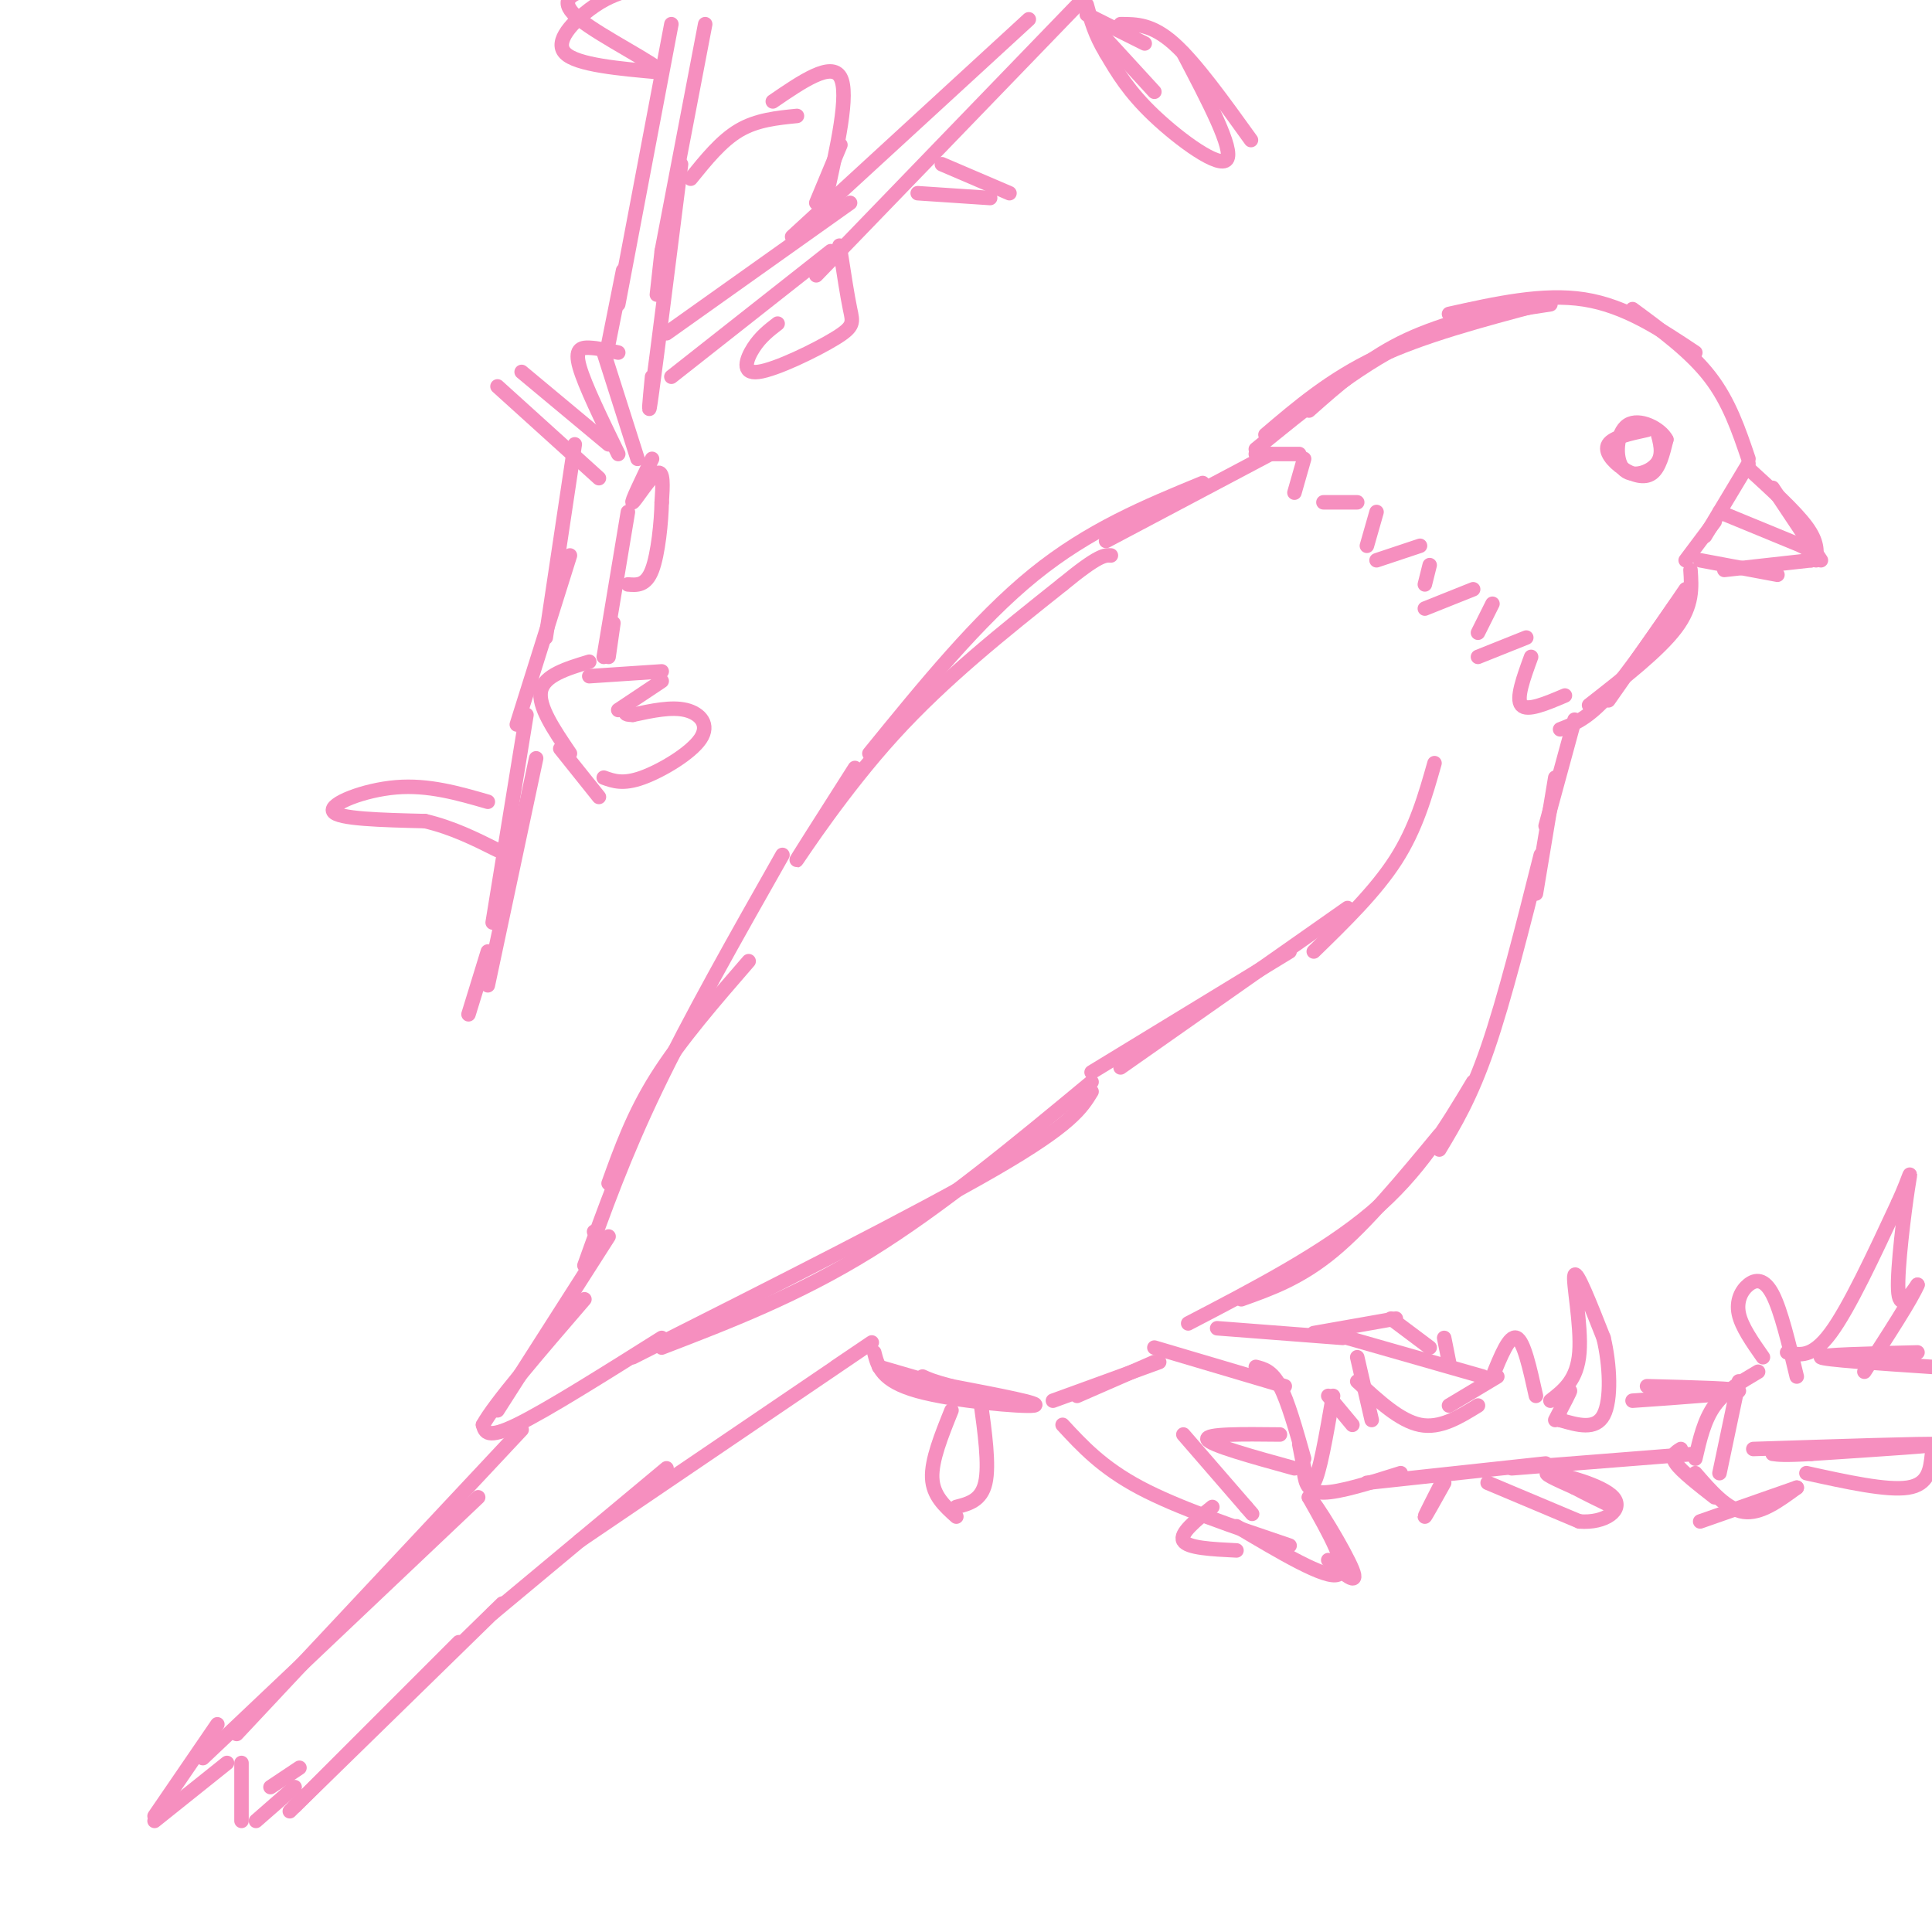 <svg viewBox='0 0 400 400' version='1.1' xmlns='http://www.w3.org/2000/svg' xmlns:xlink='http://www.w3.org/1999/xlink'><g fill='none' stroke='#F68FBF' stroke-width='3' stroke-linecap='round' stroke-linejoin='round'><path d='M362,95c-2.000,-5.917 -4.000,-11.833 -8,-17c-4.000,-5.167 -10.000,-9.583 -16,-14'/><path d='M351,73c-7.250,-4.833 -14.500,-9.667 -23,-11c-8.500,-1.333 -18.250,0.833 -28,3'/><path d='M315,63c-8.833,2.167 -17.667,4.333 -25,8c-7.333,3.667 -13.167,8.833 -19,14'/><path d='M260,93c10.417,-8.500 20.833,-17.000 31,-22c10.167,-5.000 20.083,-6.500 30,-8'/><path d='M319,63c-12.250,3.250 -24.500,6.500 -34,11c-9.500,4.500 -16.250,10.250 -23,16'/><path d='M362,96c0.000,0.000 -9.000,15.000 -9,15'/><path d='M355,108c0.000,0.000 -6.000,8.000 -6,8'/><path d='M352,116c0.000,0.000 16.000,3.000 16,3'/><path d='M357,118c0.000,0.000 18.000,-2.000 18,-2'/><path d='M377,116c0.000,0.000 -10.000,-15.000 -10,-15'/><path d='M362,97c4.833,4.417 9.667,8.833 12,12c2.333,3.167 2.167,5.083 2,7'/><path d='M373,113c-8.500,-3.500 -17.000,-7.000 -17,-7c0.000,0.000 8.500,3.500 17,7'/><path d='M373,113c3.167,1.667 2.583,2.333 2,3'/><path d='M341,89c-3.560,0.774 -7.119,1.548 -8,3c-0.881,1.452 0.917,3.583 3,5c2.083,1.417 4.452,2.119 6,1c1.548,-1.119 2.274,-4.060 3,-7'/><path d='M345,91c-1.175,-2.301 -5.614,-4.555 -8,-3c-2.386,1.555 -2.719,6.919 -1,9c1.719,2.081 5.491,0.880 7,-1c1.509,-1.880 0.754,-4.440 0,-7'/><path d='M350,118c0.250,3.667 0.500,7.333 -3,12c-3.500,4.667 -10.750,10.333 -18,16'/><path d='M323,151c2.833,-1.083 5.667,-2.167 10,-7c4.333,-4.833 10.167,-13.417 16,-22'/><path d='M347,125c0.000,0.000 -14.000,20.000 -14,20'/><path d='M260,94c0.000,0.000 9.000,0.000 9,0'/><path d='M270,95c0.000,0.000 -2.000,7.000 -2,7'/><path d='M274,104c0.000,0.000 7.000,0.000 7,0'/><path d='M285,106c0.000,0.000 -2.000,7.000 -2,7'/><path d='M285,116c0.000,0.000 9.000,-3.000 9,-3'/><path d='M296,117c0.000,0.000 -1.000,4.000 -1,4'/><path d='M295,126c0.000,0.000 10.000,-4.000 10,-4'/><path d='M309,125c0.000,0.000 -3.000,6.000 -3,6'/><path d='M306,136c0.000,0.000 10.000,-4.000 10,-4'/><path d='M317,136c-1.583,4.333 -3.167,8.667 -2,10c1.167,1.333 5.083,-0.333 9,-2'/><path d='M326,149c0.000,0.000 -6.000,22.000 -6,22'/><path d='M322,161c0.000,0.000 -4.000,24.000 -4,24'/><path d='M263,94c0.000,0.000 -34.000,18.000 -34,18'/><path d='M249,100c-11.750,4.833 -23.500,9.667 -35,19c-11.500,9.333 -22.750,23.167 -34,37'/><path d='M177,159c-6.511,10.222 -13.022,20.444 -12,19c1.022,-1.444 9.578,-14.556 20,-26c10.422,-11.444 22.711,-21.222 35,-31'/><path d='M220,121c7.500,-6.167 8.750,-6.083 10,-6'/><path d='M297,158c-1.917,6.750 -3.833,13.500 -8,20c-4.167,6.500 -10.583,12.750 -17,19'/><path d='M279,188c0.000,0.000 -47.000,33.000 -47,33'/><path d='M226,222c0.000,0.000 41.000,-25.000 41,-25'/><path d='M319,177c-3.750,14.917 -7.500,29.833 -11,40c-3.500,10.167 -6.750,15.583 -10,21'/><path d='M298,235c-7.583,9.167 -15.167,18.333 -22,24c-6.833,5.667 -12.917,7.833 -19,10'/><path d='M246,274c14.083,-7.333 28.167,-14.667 38,-23c9.833,-8.333 15.417,-17.667 21,-27'/><path d='M181,280c0.756,2.956 1.511,5.911 9,8c7.489,2.089 21.711,3.311 24,3c2.289,-0.311 -7.356,-2.156 -17,-4'/><path d='M197,287c-3.833,-1.000 -4.917,-1.500 -6,-2'/><path d='M182,283c0.000,0.000 24.000,7.000 24,7'/><path d='M226,224c-15.583,12.917 -31.167,25.833 -46,35c-14.833,9.167 -28.917,14.583 -43,20'/><path d='M131,281c29.583,-14.917 59.167,-29.833 75,-39c15.833,-9.167 17.917,-12.583 20,-16'/><path d='M162,177c-9.583,16.917 -19.167,33.833 -26,48c-6.833,14.167 -10.917,25.583 -15,37'/><path d='M123,255c0.000,0.000 0.100,0.100 0.1,0.1'/><path d='M126,245c2.583,-7.167 5.167,-14.333 10,-22c4.833,-7.667 11.917,-15.833 19,-24'/><path d='M173,283c5.917,-4.000 11.833,-8.000 3,-2c-8.833,6.000 -32.417,22.000 -56,38'/><path d='M138,304c0.000,0.000 -36.000,30.000 -36,30'/><path d='M137,277c-11.917,7.500 -23.833,15.000 -30,18c-6.167,3.000 -6.583,1.500 -7,0'/><path d='M100,295c2.333,-4.333 11.667,-15.167 21,-26'/><path d='M126,256c0.000,0.000 -23.000,36.000 -23,36'/><path d='M108,296c0.000,0.000 -59.000,63.000 -59,63'/><path d='M42,364c0.000,0.000 57.000,-54.000 57,-54'/><path d='M104,332c0.000,0.000 -43.000,42.000 -43,42'/><path d='M60,375c0.000,0.000 35.000,-35.000 35,-35'/><path d='M45,357c0.000,0.000 -13.000,19.000 -13,19'/><path d='M32,377c0.000,0.000 15.000,-12.000 15,-12'/><path d='M50,365c0.000,0.000 0.000,12.000 0,12'/><path d='M56,370c0.000,0.000 6.000,-4.000 6,-4'/><path d='M61,370c0.000,0.000 -8.000,7.000 -8,7'/><path d='M218,290c0.000,0.000 22.000,-8.000 22,-8'/><path d='M239,282c0.000,0.000 -16.000,7.000 -16,7'/><path d='M239,279c0.000,0.000 27.000,8.000 27,8'/><path d='M260,283c1.667,0.417 3.333,0.833 5,4c1.667,3.167 3.333,9.083 5,15'/><path d='M269,299c0.917,4.833 1.833,9.667 3,8c1.167,-1.667 2.583,-9.833 4,-18'/><path d='M275,289c0.000,0.000 5.000,6.000 5,6'/><path d='M252,275c0.000,0.000 26.000,2.000 26,2'/><path d='M272,276c0.000,0.000 17.000,-3.000 17,-3'/><path d='M288,273c0.000,0.000 8.000,6.000 8,6'/><path d='M299,277c0.000,0.000 1.000,5.000 1,5'/><path d='M307,285c0.000,0.000 -28.000,-8.000 -28,-8'/><path d='M281,281c0.000,0.000 3.000,13.000 3,13'/><path d='M281,286c4.417,4.083 8.833,8.167 13,9c4.167,0.833 8.083,-1.583 12,-4'/><path d='M310,285c0.000,0.000 -10.000,6.000 -10,6'/><path d='M309,285c1.750,-4.333 3.500,-8.667 5,-8c1.500,0.667 2.750,6.333 4,12'/><path d='M321,290c2.778,-2.156 5.556,-4.311 6,-10c0.444,-5.689 -1.444,-14.911 -1,-16c0.444,-1.089 3.222,5.956 6,13'/><path d='M332,277c1.333,5.533 1.667,12.867 0,16c-1.667,3.133 -5.333,2.067 -9,1'/><path d='M323,294c-0.822,-1.444 1.622,-5.556 2,-6c0.378,-0.444 -1.311,2.778 -3,6'/><path d='M270,305c0.333,2.000 0.667,4.000 4,4c3.333,0.000 9.667,-2.000 16,-4'/><path d='M283,307c0.000,0.000 37.000,-4.000 37,-4'/><path d='M313,304c0.000,0.000 38.000,-3.000 38,-3'/><path d='M348,300c-1.083,0.667 -2.167,1.333 -1,3c1.167,1.667 4.583,4.333 8,7'/><path d='M351,305c3.250,3.750 6.500,7.500 10,8c3.500,0.500 7.250,-2.250 11,-5'/><path d='M372,308c0.000,0.000 -20.000,7.000 -20,7'/><path d='M364,284c-3.417,2.000 -6.833,4.000 -9,7c-2.167,3.000 -3.083,7.000 -4,11'/><path d='M360,286c0.000,0.000 -4.000,19.000 -4,19'/><path d='M341,287c9.750,0.250 19.500,0.500 19,1c-0.500,0.500 -11.250,1.250 -22,2'/><path d='M365,281c-2.220,-3.167 -4.440,-6.333 -5,-9c-0.560,-2.667 0.542,-4.833 2,-6c1.458,-1.167 3.274,-1.333 5,2c1.726,3.333 3.363,10.167 5,17'/><path d='M370,280c2.583,0.583 5.167,1.167 9,-4c3.833,-5.167 8.917,-16.083 14,-27'/><path d='M393,249c2.786,-6.119 2.750,-7.917 2,-3c-0.750,4.917 -2.214,16.548 -2,21c0.214,4.452 2.107,1.726 4,-1'/><path d='M397,266c-1.167,2.833 -6.083,10.417 -11,18'/><path d='M397,280c-10.250,0.250 -20.500,0.500 -20,1c0.500,0.500 11.750,1.250 23,2'/><path d='M363,300c18.000,-0.583 36.000,-1.167 38,-1c2.000,0.167 -12.000,1.083 -26,2'/><path d='M375,301c-5.667,0.333 -6.833,0.167 -8,0'/><path d='M374,305c8.333,1.833 16.667,3.667 21,3c4.333,-0.667 4.667,-3.833 5,-7'/><path d='M251,312c-3.417,2.750 -6.833,5.500 -6,7c0.833,1.500 5.917,1.750 11,2'/><path d='M220,295c4.083,4.417 8.167,8.833 16,13c7.833,4.167 19.417,8.083 31,12'/><path d='M256,316c9.250,5.500 18.500,11.000 21,10c2.500,-1.000 -1.750,-8.500 -6,-16'/><path d='M271,310c1.289,0.933 7.511,11.267 9,15c1.489,3.733 -1.756,0.867 -5,-2'/><path d='M299,306c-2.000,3.917 -4.000,7.833 -4,8c0.000,0.167 2.000,-3.417 4,-7'/><path d='M308,307c0.000,0.000 19.000,8.000 19,8'/><path d='M327,315c5.357,0.440 9.250,-2.458 7,-5c-2.250,-2.542 -10.643,-4.726 -13,-5c-2.357,-0.274 1.321,1.363 5,3'/><path d='M326,308c2.167,1.167 5.083,2.583 8,4'/><path d='M245,297c0.000,0.000 13.000,15.000 13,15'/><path d='M258,312c2.167,2.500 1.083,1.250 0,0'/><path d='M265,297c-7.750,-0.083 -15.500,-0.167 -15,1c0.500,1.167 9.250,3.583 18,6'/><path d='M197,292c-2.083,5.167 -4.167,10.333 -4,14c0.167,3.667 2.583,5.833 5,8'/><path d='M203,290c0.917,6.667 1.833,13.333 1,17c-0.833,3.667 -3.417,4.333 -6,5'/><path d='M146,5c0.000,0.000 -9.000,47.000 -9,47'/><path d='M141,34c-2.500,19.833 -5.000,39.667 -6,47c-1.000,7.333 -0.500,2.167 0,-3'/><path d='M136,61c0.000,0.000 1.000,-9.000 1,-9'/><path d='M139,5c0.000,0.000 -11.000,58.000 -11,58'/><path d='M129,56c0.000,0.000 -3.000,15.000 -3,15'/><path d='M138,69c0.000,0.000 38.000,-27.000 38,-27'/><path d='M164,49c0.000,0.000 49.000,-45.000 49,-45'/><path d='M226,-2c0.000,0.000 -57.000,59.000 -57,59'/><path d='M172,52c0.000,0.000 -33.000,26.000 -33,26'/><path d='M143,37c3.167,-3.917 6.333,-7.833 10,-10c3.667,-2.167 7.833,-2.583 12,-3'/><path d='M160,21c6.083,-4.167 12.167,-8.333 14,-5c1.833,3.333 -0.583,14.167 -3,25'/><path d='M174,30c0.000,0.000 -5.000,12.000 -5,12'/><path d='M130,-2c-2.378,0.778 -4.756,1.556 -8,4c-3.244,2.444 -7.356,6.556 -5,9c2.356,2.444 11.178,3.222 20,4'/><path d='M137,15c-0.702,-1.524 -12.458,-7.333 -17,-11c-4.542,-3.667 -1.869,-5.190 1,-6c2.869,-0.810 5.935,-0.905 9,-1'/><path d='M232,5c3.250,0.000 6.500,0.000 11,4c4.500,4.000 10.250,12.000 16,20'/><path d='M245,11c5.244,10.000 10.489,20.000 9,22c-1.489,2.000 -9.711,-4.000 -15,-9c-5.289,-5.000 -7.644,-9.000 -10,-13'/><path d='M229,11c-2.333,-3.833 -3.167,-6.917 -4,-10'/><path d='M228,7c0.000,0.000 11.000,12.000 11,12'/><path d='M237,9c0.000,0.000 -12.000,-6.000 -12,-6'/><path d='M190,40c0.000,0.000 15.000,1.000 15,1'/><path d='M209,40c0.000,0.000 -14.000,-6.000 -14,-6'/><path d='M128,73c-2.133,-0.467 -4.267,-0.933 -6,-1c-1.733,-0.067 -3.067,0.267 -2,4c1.067,3.733 4.533,10.867 8,18'/><path d='M125,73c0.000,0.000 7.000,22.000 7,22'/><path d='M126,92c0.000,0.000 -18.000,-15.000 -18,-15'/><path d='M103,80c0.000,0.000 21.000,19.000 21,19'/><path d='M135,95c-2.222,4.600 -4.444,9.200 -4,9c0.444,-0.200 3.556,-5.200 5,-6c1.444,-0.800 1.222,2.600 1,6'/><path d='M137,104c-0.067,3.911 -0.733,10.689 -2,14c-1.267,3.311 -3.133,3.156 -5,3'/><path d='M161,67c-1.769,1.364 -3.537,2.727 -5,5c-1.463,2.273 -2.619,5.455 1,5c3.619,-0.455 12.013,-4.545 16,-7c3.987,-2.455 3.568,-3.273 3,-6c-0.568,-2.727 -1.284,-7.364 -2,-12'/><path d='M174,52c-0.333,-2.000 -0.167,-1.000 0,0'/><path d='M119,92c0.000,0.000 -6.000,40.000 -6,40'/><path d='M118,115c0.000,0.000 -11.000,35.000 -11,35'/><path d='M109,148c0.000,0.000 -7.000,43.000 -7,43'/><path d='M101,197c0.000,0.000 -4.000,13.000 -4,13'/><path d='M101,204c0.000,0.000 10.000,-47.000 10,-47'/><path d='M130,106c0.000,0.000 -5.000,30.000 -5,30'/><path d='M127,129c0.000,0.000 -1.000,7.000 -1,7'/><path d='M122,137c-4.667,1.417 -9.333,2.833 -10,6c-0.667,3.167 2.667,8.083 6,13'/><path d='M116,155c0.000,0.000 8.000,10.000 8,10'/><path d='M125,161c2.000,0.720 4.000,1.440 8,0c4.000,-1.440 10.000,-5.042 12,-8c2.000,-2.958 0.000,-5.274 -3,-6c-3.000,-0.726 -7.000,0.137 -11,1'/><path d='M131,148c-2.000,0.000 -1.500,-0.500 -1,-1'/><path d='M128,147c0.000,0.000 9.000,-6.000 9,-6'/><path d='M137,139c0.000,0.000 -15.000,1.000 -15,1'/><path d='M101,166c-6.156,-1.778 -12.311,-3.556 -19,-3c-6.689,0.556 -13.911,3.444 -13,5c0.911,1.556 9.956,1.778 19,2'/><path d='M88,170c5.667,1.333 10.333,3.667 15,6'/></g>
</svg>